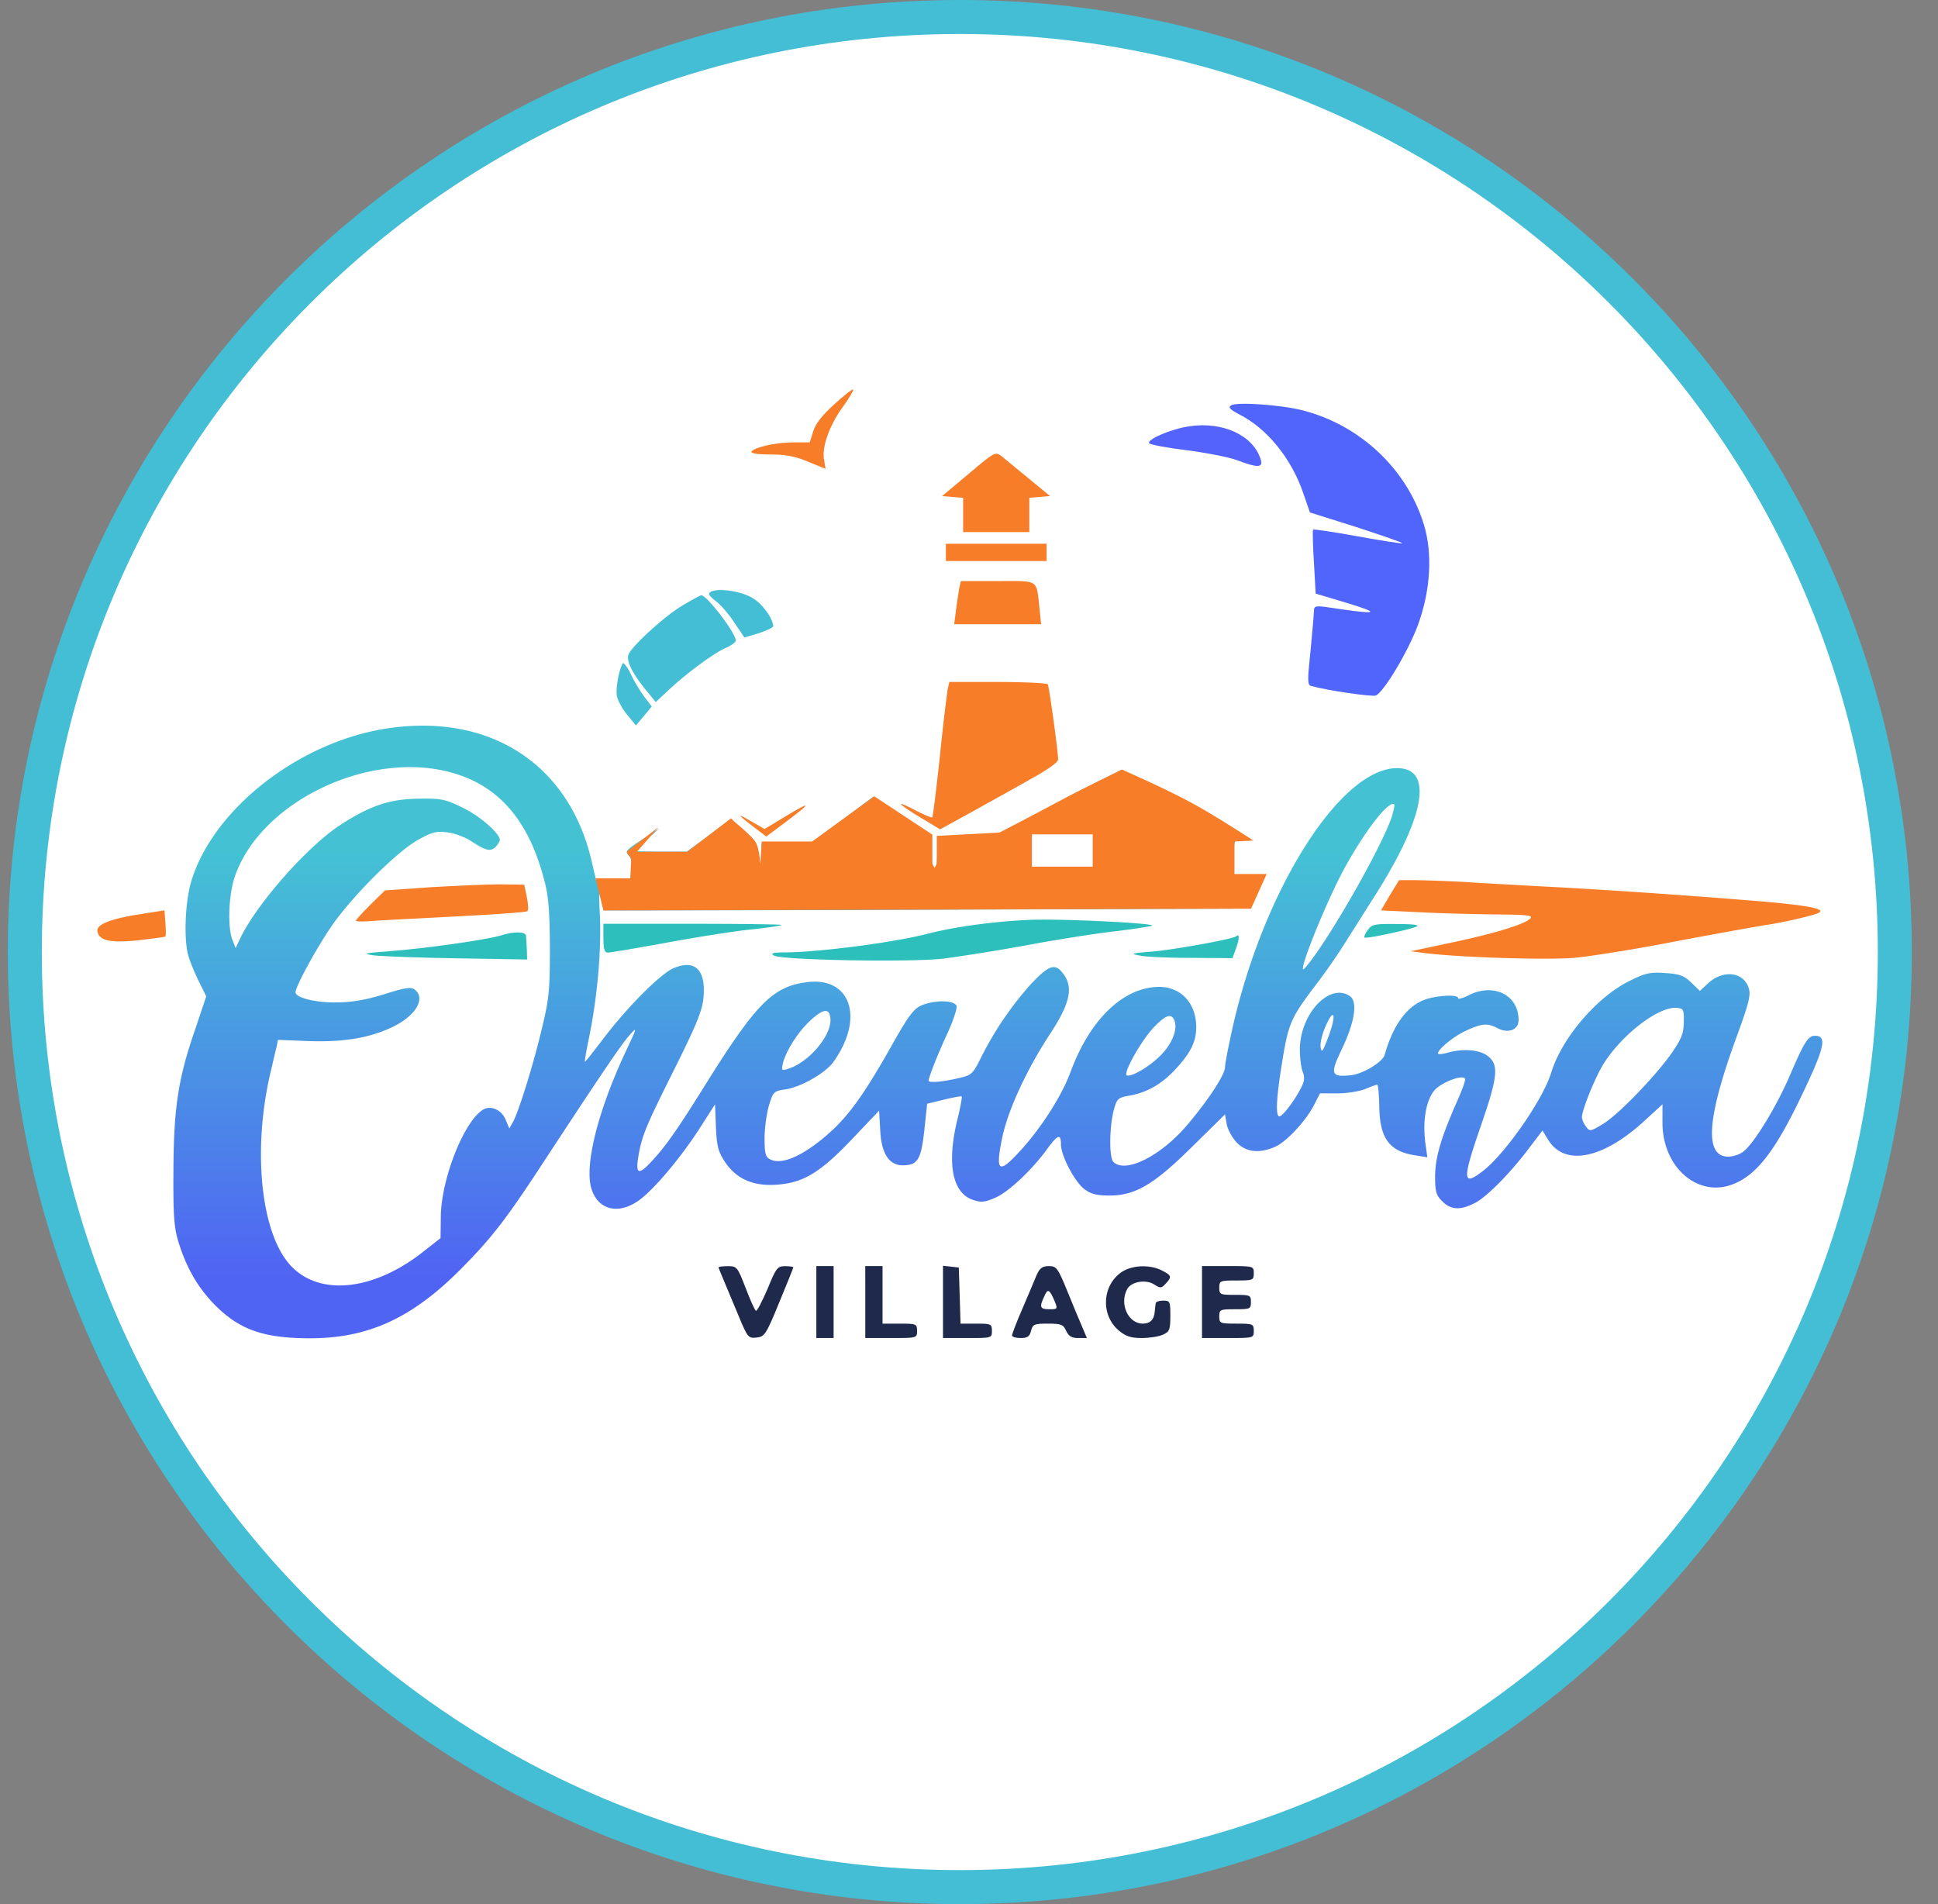 <svg xmlns="http://www.w3.org/2000/svg" width="57" height="56" fill="none" viewBox="0 0 57 56"><rect x="0" y="0" width="57" height="56" fill="#808080" stroke="none"/><g clip-path="url(#a)"><path fill="#fff" stroke="#44bed5" d="M28.23.5c15.188 0 27.5 12.312 27.5 27.5s-12.312 27.5-27.5 27.5S.73 43.188.73 28 13.042.5 28.23.5Z"/><path fill="#f77d29" d="M24.535 11.893c-.355.322-.55.567-.618.796l-.101.321h-.474c-.517 0-1.16.144-1.236.271-.034.051.178.085.55.085.44 0 .728.05 1.109.212l.516.211-.042-.254c-.076-.364.144-1.007.542-1.557.194-.263.33-.5.313-.525-.026-.017-.271.178-.559.44"/><path fill="#5065fc" d="M36.208 11.923c-.093.059-.034.118.237.262.82.415 1.532 1.287 1.887 2.32l.195.566 1.371.432c.753.246 1.363.457 1.346.474s-.61-.076-1.312-.203-1.295-.22-1.312-.195c-.017.017-.008.449.025.957l.051.922.88.263c1.008.305.974.355-.143.195-.77-.119-.78-.119-.788.059 0 .101-.05.626-.101 1.176-.093.872-.093 1 .025 1.024.483.136 1.778.322 1.896.28.229-.093.948-1.287 1.236-2.065.373-1.008.44-2.108.178-2.963-.5-1.634-1.88-2.929-3.572-3.36-.627-.161-1.947-.254-2.1-.144"/><path fill="#5363fc" d="M34.972 12.539c-.533.076-1.27.398-1.168.5.042.042.541.135 1.109.203.575.076 1.235.203 1.48.296.602.228.763.22.687-.026-.22-.71-1.118-1.125-2.108-.973"/><path fill="#f77d29" d="m28.497 13.93-.788.66.314.026.304.025v1.008h1.947V14.64l.305-.025.305-.026-.618-.508c-.339-.279-.703-.575-.804-.66-.187-.144-.204-.135-.965.508M27.82 16.246v.254h2.962v-.508H27.82zM28.209 17.318c-.017.136-.068.415-.093.635l-.051.406h2.556l-.05-.49c-.094-.847 0-.78-1.228-.78h-1.084z"/><path fill="#44bed5" d="M20.895 17.413c-.076.05-.033.118.153.262.144.102.39.39.55.635l.296.44.423-.127c.229-.076.424-.17.424-.203 0-.212-.297-.635-.576-.813-.33-.22-1.066-.33-1.27-.194M20.066 17.813c-.491.288-1.405 1.117-1.566 1.405-.102.186.068.542.49 1.067l.297.363.398-.372c.525-.49 1.354-1.1 1.693-1.236.144-.067.262-.152.262-.203 0-.22-.846-1.329-1.015-1.329-.026 0-.28.136-.56.305M18.314 19.508c-.11.194-.212.753-.17.965.026.127.161.38.305.55l.254.313.237-.28.229-.279-.22-.288a4.5 4.5 0 0 1-.398-.668c-.102-.212-.212-.347-.237-.313"/><path fill="#f77d29" d="M27.87 20.285a63 63 0 0 0-.228 1.973c-.102.956-.203 1.752-.22 1.777-.017.026-.229-.068-.466-.186-.652-.347-.584-.229.102.186l.592.356.957-.525c.516-.288 1.303-.72 1.726-.965.466-.254.788-.483.788-.559 0-.245-.263-2.15-.305-2.217-.026-.034-.686-.068-1.473-.068h-1.422z"/><path fill="url(#b)" d="M11.44 21.415c-2.598.372-5.146 2.344-5.806 4.477-.178.568-.228 1.592-.118 2.125.034.16.169.508.304.787l.246.5-.33.982c-.5 1.447-.627 2.31-.635 4.155-.008 1.296.017 1.651.144 2.074.237.762.542 1.295 1.016 1.803.744.779 1.464 1.041 2.86 1.041 1.719 0 3.014-.6 4.453-2.056.88-.89 1.286-1.414 2.294-2.946 1.82-2.776 2.387-3.614 2.632-3.894.254-.288.254-.28-.118.508-.813 1.752-1.202 3.335-.982 4.004.211.643.838.762 1.456.28.457-.365 1.202-1.254 1.752-2.117l.423-.66.025.669c.026.567.068.727.271 1.032.339.5.838.72 1.55.66.761-.059 1.26-.364 2.192-1.346l.787-.829.034.593c.033.668.262 1.015.66 1.015.44 0 .541-.169.635-1.024l.084-.787.491-.119c.271-.067.508-.11.525-.093s-.042.339-.135.711c-.305 1.278-.136 2.125.465 2.328.254.085.356.068.669-.068.39-.169 1.092-.838 1.523-1.439.305-.414.398-.448.398-.118s.415 1.117.703 1.32c.178.136.372.178.72.178.77 0 1.32-.33 2.446-1.447l.956-.94.05.288c.026.152.162.398.288.533.271.288.66.339 1.126.136.33-.136.914-.762 1.151-1.228l.178-.347h.517c.279 0 .643-.06.812-.127.161-.068.322-.127.356-.127.025 0 .05.28.059.618.008.948.288 1.337 1.041 1.456l.372.06-.059-.432c-.084-.66.026-1.262.28-1.55.211-.228.812-.457.888-.33.026.034-.093.356-.254.711-.465 1.058-.626 1.626-.626 2.176 0 .431.034.55.212.72.245.253.533.27.956.05.356-.178 1.067-.906 1.617-1.642l.372-.49.161.261c.483.805 1.617.584 2.852-.558l.517-.474v.541c0 1.304 1.032 2.21 2.065 1.812.694-.263 1.245-.974 2.006-2.565.703-1.456.779-1.803.415-1.803-.203 0-.313.17-.762 1.22-.406.922-1.058 1.988-1.363 2.2a.86.86 0 0 1-.423.135c-.71 0-.635-1.117.229-3.487.39-1.066.44-1.278.364-1.49-.161-.465-.762-.524-1.194-.118l-.237.22-.254-.246c-.211-.203-.347-.254-.761-.279-.45-.034-.584 0-1.05.229-.965.474-1.998 1.684-2.31 2.708-.246.796-1.372 2.413-2.032 2.904-.576.44-.584.236-.026-1.372.491-1.422.525-1.769.203-2.023-.245-.194-.727-.237-1.201-.101-.144.042-.271.05-.271.017 0-.127.482-.517.846-.678.449-.203.61-.22.914-.059.313.161.61.043.61-.245 0-.737-.737-1.1-1.465-.728-.169.084-.313.127-.313.084 0-.101-.482-.093-.889.017-.575.161-1.015.737-1.27 1.65-.058.212-.643.568-.998.602-.584.06-.618-.026-.262-.77.38-.796.465-1.38.245-1.55-.593-.423-1.473.5-1.481 1.558 0 .237.034.533.084.66.068.17.051.288-.059.491-.186.364-.533.821-.626.821-.119 0-.093-.55.084-1.616.178-1.118.263-1.295.974-2.235a18 18 0 0 0 .804-1.143l.872-1.38c1.549-2.403 1.82-3.868.728-3.868-1.668 0-3.928 3.572-4.842 7.644-.118.533-.22 1.05-.22 1.15 0 .212-.457.924-1.092 1.677-.779.93-1.837 1.464-2.192 1.109-.127-.127-.119-1 .008-1.507.093-.355.127-.38.457-.44.508-.085.957-.339 1.355-.77.457-.491.617-.821.617-1.245 0-.702-.448-1.185-1.091-1.185-1.05.009-2.032.948-2.607 2.506-.271.745-.957 1.786-1.6 2.446-.517.542-.601.44-.415-.483.16-.812.72-2.03 1.422-3.097.61-.931.694-1.405.33-1.82-.211-.246-.398-.17-.914.38a9.9 9.9 0 0 0-1.456 2.15c-.245.491-.27.517-.694.61-.423.102-.846.135-.846.068 0-.102.304-.864.567-1.422.16-.356.279-.711.254-.779-.068-.17-.635-.178-1.024-.017-.238.102-.39.305-.898 1.21-.778 1.38-1.236 2.015-1.786 2.514-.77.694-1.43.99-1.777.804-.136-.067-.161-.186-.161-.617 0-.288.06-.72.127-.957.127-.415.144-.432.49-.482.458-.068 1.177-.483 1.406-.804.931-1.296.508-2.531-.804-2.345-.99.135-1.482.635-3.039 3.14-.779 1.244-1.092 1.685-1.515 2.142-.373.398-.466.364-.373-.178.102-.601.22-.88 1.11-2.658.617-1.244.77-1.625.803-2.014.068-.805-.253-1.11-.88-.847-.38.161-1.337 1.117-2.048 2.049-.296.389-.542.702-.559.702s.042-.338.127-.745c.237-1.168.356-2.514.313-3.53q-.05-.939.026-.558c.042.203.084.38.093.38.017.01 4.3 0 9.522-.016l9.497-.034.195-.44c.102-.237.203-.457.22-.5.017-.033-.178-.059-.44-.059h-.474v-.508c0-.44.025-.508.152-.508.085 0 .187-.025.212-.059.068-.059-1.397-.897-2.717-1.549l-.948-.457-.694.364c-.39.203-1.1.584-1.592.838-.49.254-.965.516-1.058.584-.093.06-.338.11-.55.11-.211 0-.635.026-.948.06l-.575.05v.449c0 .254-.034.457-.085.457-.05 0-.085-.22-.085-.5v-.507l-.855-.559-.855-.559-.914.686-.905.677h-1.465l-.017.44-.008.449-.05-.457c-.043-.415-.086-.491-.45-.787l-.389-.339-.643.474-.643.474h-.78l-.786-.008.38-.339.381-.339-.482.314c-.516.33-.55.364-.398.516.05.05.076.22.06.372l-.026.288-.508.026-.508.025-.144-.618c-.668-2.802-2.962-4.3-5.95-3.868m2.024 1.363c1.261.414 2.082 1.396 2.522 3.03.144.508.178.914.186 2.031 0 1.245-.017 1.507-.228 2.379-.246 1.05-.669 2.412-.847 2.76l-.118.21-.11-.262c-.119-.287-.44-.431-.669-.287-.558.347-1.227 2.04-1.236 3.148l-.008.627-.466.364c-1.472 1.185-3.09 1.363-3.944.44-.88-.948-1.134-3.428-.576-5.739.06-.254.127-.559.161-.677l.043-.22.846.034c1.058.042 1.845-.085 2.53-.415.678-.33.974-.83.653-1.092-.11-.093-.271-.068-.914.135-.56.17-.957.237-1.414.237-.61.009-1.185-.144-1.185-.296 0-.178.643-1.346 1.083-1.98.618-.88 1.88-2.134 2.497-2.49.415-.236.559-.278.872-.236.203.017.517.135.694.245.449.297.584.33.737.187.067-.077.127-.161.127-.204 0-.194-.576-.702-1.084-.948-.508-.253-.635-.279-1.286-.27-.847.008-1.43.194-2.303.761-.956.61-2.446 2.294-2.945 3.31l-.153.322-.093-.237c-.152-.381-.11-1.338.068-1.863.787-2.276 4.122-3.808 6.56-3.004m27.475 1.227c-.296.906-1.913 3.733-2.564 4.47-.297.338.668-2.066 1.227-3.048.618-1.1 1.261-1.896 1.405-1.77.017.01-.017.17-.068.348m-8.803.999v.474l-.863-.026-.872-.025-.025-.449-.026-.44h1.786zm17.386 5.053c0 .322-.067.49-.338.889-.474.685-1.6 1.853-2.049 2.116-.364.22-.38.22-.49.068a.6.6 0 0 1-.12-.263c0-.228.407-1.227.661-1.616.559-.864 1.617-1.66 2.133-1.609.195.017.212.051.203.415m-25.105-.152c.093.482-.593 1.328-1.245 1.532-.186.059-.194.042-.143-.178.101-.381.457-.931.82-1.261.356-.322.525-.347.568-.093m14.643.61c-.16.43-.195.465-.22.27-.017-.127.06-.415.161-.635.254-.559.305-.27.06.364m-4.511-.475c.084.27-.102.703-.449 1.033-.33.321-.821.6-.956.558-.136-.042.423-1.032.787-1.413s.533-.432.618-.178"/><path fill="#f77d29" d="m12.651 26.094-1.329.093-.431.423c-.229.229-.424.44-.424.466 0 .025.161.034.364.017.195-.017 1.32-.076 2.489-.136 1.176-.059 2.167-.127 2.192-.16.034-.034.025-.22-.017-.415l-.076-.364-.72-.009c-.397 0-1.32.043-2.048.085"/><path fill="#2dbfbc" d="M14.742 27.508c-.39.127-2.26.39-3.259.465-.804.06-.846.076-.465.127.237.026 1.337.068 2.454.085l2.032.034-.009-.297c-.008-.16-.017-.346-.025-.406-.009-.118-.356-.127-.728-.008"/><path fill="#f77d29" d="m23.062 24.034-.575.348-.398-.23c-.44-.253-.415-.21.102.187l.347.263.499-.373c.863-.643.863-.702.025-.195M40.88 26.326l-.262.449 1.066.05c.593.034 1.608.06 2.26.068 1.008.009 1.16.026 1.058.127-.186.178-1.134.457-2.395.72l-1.117.237.465.059c.974.118 3.504.203 4.334.135.482-.042 1.862-.262 3.072-.5 1.21-.228 2.396-.44 2.624-.473.458-.068 1.389-.28 1.516-.356.177-.11-.271-.203-1.566-.321a236 236 0 0 0-6.044-.424c-.508-.025-1.557-.084-2.328-.127a40 40 0 0 0-1.904-.084h-.508zM4.144 26.883c-.888.136-1.32.305-1.278.508.051.28.39.347 1.21.262.424-.05.77-.093.788-.11.017-.017.017-.194 0-.398l-.026-.372z"/><path fill="#2dbfbc" d="M30.274 27.055c-1.033.042-2.2.203-2.988.406-.973.254-3.166.542-4.207.55-.355 0-.431.026-.313.093.229.136 4.105.203 5.02.085a61 61 0 0 0 2.412-.39c.906-.169 2.09-.355 2.64-.414.55-.068 1.025-.144 1.05-.161.068-.076-2.734-.212-3.614-.17M17.747 27.592c0 .314.034.424.127.424.067 0 .838-.127 1.71-.288.871-.161 1.989-.339 2.48-.39s.905-.11.922-.135c.017-.017-1.151-.034-2.598-.034h-2.641zM40.228 27.354c-.076.101-.118.203-.093.22.034.042 1.278-.22 1.524-.322.11-.05-.093-.076-.567-.076-.66-.009-.745.008-.864.178M36.36 27.536c-.076.077-1.794.39-2.463.449-.643.05-.669.068-.364.119.186.042.872.067 1.523.067l1.194.009.11-.305c.093-.27.102-.432 0-.339"/><path fill="#1e294b" d="M21.132 37.272c0 .017.077.195.161.398l.432 1.033c.262.635.288.66.525.635s.28-.085.668-1.033c.229-.55.415-1.016.415-1.033s-.11-.034-.245-.034c-.22 0-.263.051-.517.678-.16.364-.304.651-.338.634s-.17-.321-.305-.677c-.237-.61-.254-.635-.516-.635-.153 0-.28.017-.28.034M24.01 38.294v1.058h.508v-2.116h-.508zM25.45 38.294v1.058h.761c.754 0 .762 0 .762-.212 0-.203-.025-.212-.508-.212h-.508v-1.692h-.508zM27.735 38.285v1.067h.72c.71 0 .719 0 .719-.212 0-.203-.026-.212-.466-.212h-.457l-.025-.83-.026-.82-.228-.026-.237-.025zM30.486 37.506c-.06.153-.254.601-.415.982-.17.39-.305.745-.305.787s.11.077.254.077c.195 0 .263-.043.305-.212.05-.195.093-.212.49-.212.399 0 .458.026.543.212.076.16.16.212.355.212h.254l-.135-.322c-.077-.17-.271-.643-.44-1.058-.28-.686-.322-.736-.542-.736-.195 0-.271.059-.364.27m.533.762c.093.229.085.237-.152.237-.28 0-.305-.06-.153-.38.102-.238.153-.212.305.143M33.025 37.388c-.61.38-.669 1.278-.118 1.744.203.169.355.22.668.22.229 0 .517-.043.635-.102.186-.085.212-.144.212-.55 0-.423-.009-.449-.212-.449-.118 0-.22.034-.22.085-.009.042-.017.152-.026.228-.016.246-.135.364-.355.364-.423 0-.694-.575-.457-1.015.118-.22.55-.297.796-.136.186.119.211.11.338-.025.186-.203.178-.237-.118-.39-.33-.169-.83-.16-1.143.026M35.353 38.294v1.058h.761c.754 0 .762 0 .762-.212 0-.203-.025-.212-.508-.212-.482 0-.508-.008-.508-.211s.026-.212.466-.212.466-.008.466-.212-.026-.211-.466-.211-.465-.009-.465-.212.025-.211.507-.211c.483 0 .508-.009.508-.212 0-.212-.008-.212-.761-.212h-.762z"/><path fill="#f77d29" d="m36.795 26.724.46-1.02h-.947v-.955l.557-.028s-1.075-.704-1.797-1.098c-.787-.429-2.07-.99-2.07-.99s-1.141.549-1.855.934c-.697.377-1.746.918-1.746.918l-1.843.098v.815l-.066.128-.066-.128v-.851l-1.708-1.128-1.829 1.33h-1.48l-.042.664c-.027-.216-.014-.217-.062-.435-.052-.243-.161-.324-.332-.49-.207-.2-.265-.219-.471-.42l-1.285.983h-1.481l.635-.725-.937.725.136.212-.028.568h-1.023l.232.945z"/><path fill="#fff" d="M30.35 25.488v-.949h1.788v.949z"/></g><defs><linearGradient id="b" x1="29.348" x2="29.348" y1="37.562" y2="25.004" gradientUnits="userSpaceOnUse"><stop stop-color="#5064f4"/><stop offset="1" stop-color="#44c2d4"/></linearGradient><clipPath id="a"><path fill="#fff" d="M.23 0h56v56h-56z"/></clipPath></defs></svg>